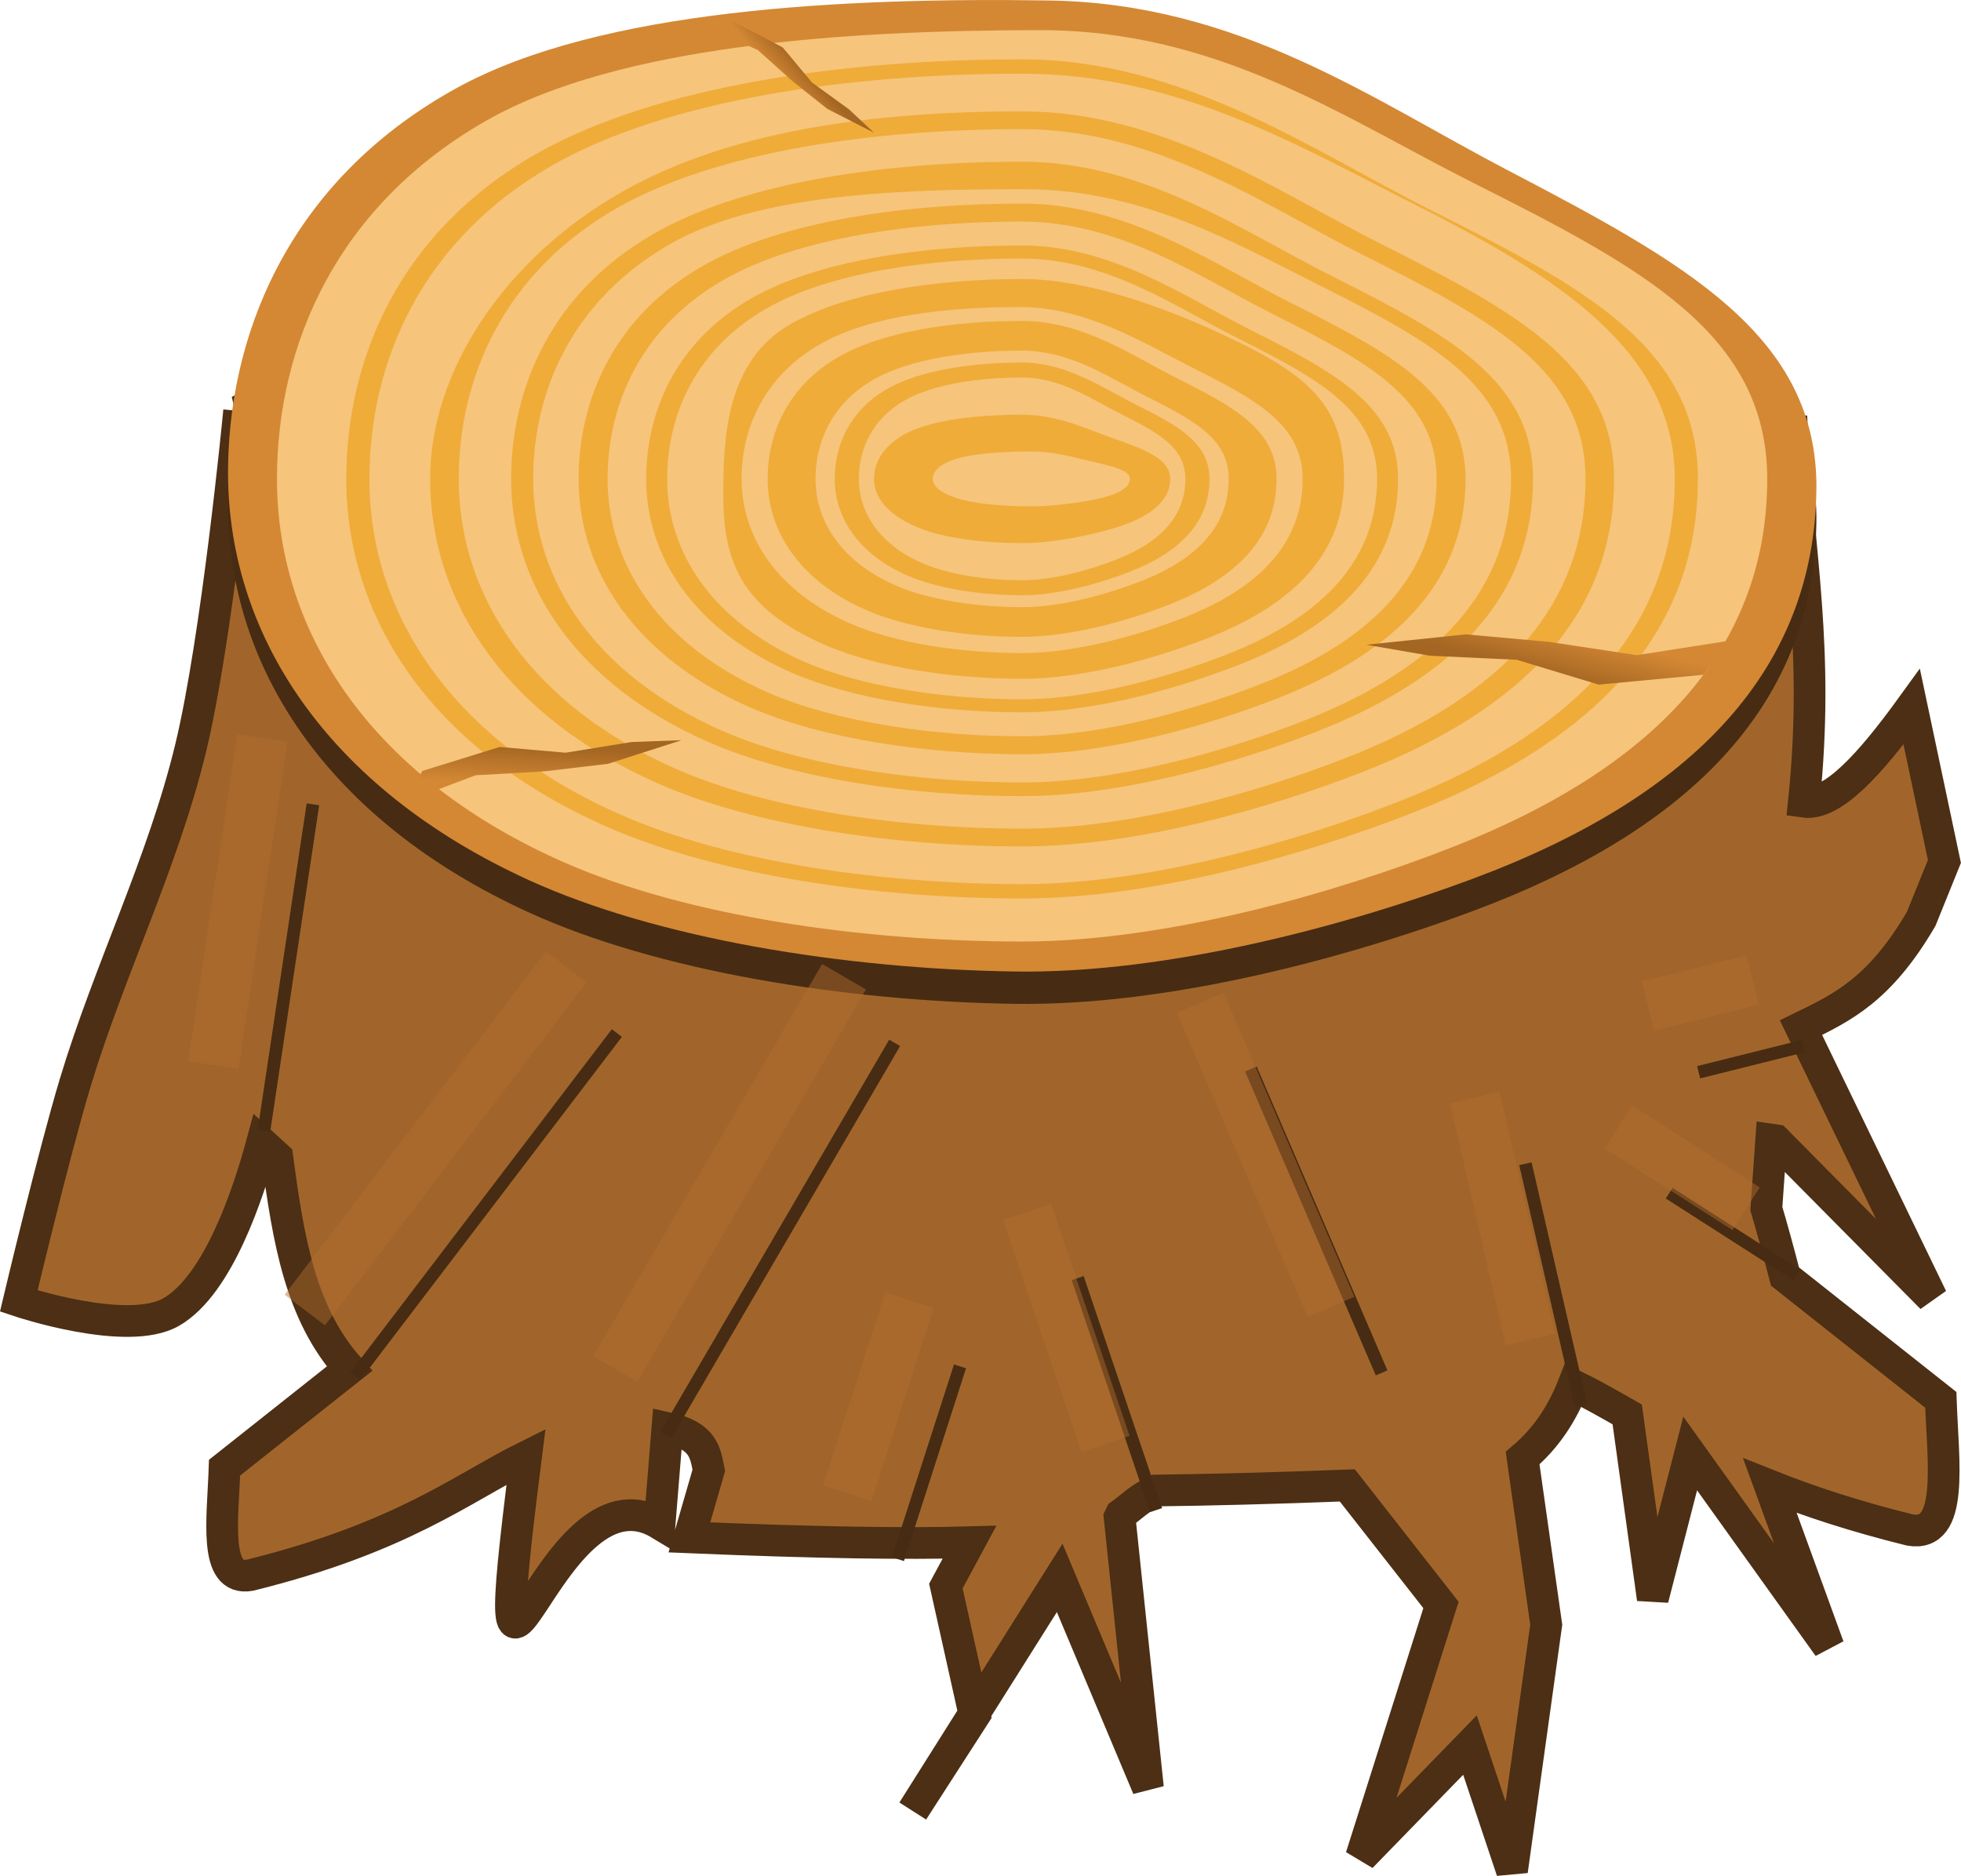 <?xml version="1.0" encoding="UTF-8" standalone="no"?>
<!-- Created with Inkscape (http://www.inkscape.org/) -->
<svg
    xmlns:inkscape="http://www.inkscape.org/namespaces/inkscape"
    xmlns:rdf="http://www.w3.org/1999/02/22-rdf-syntax-ns#"
    xmlns="http://www.w3.org/2000/svg"
    xmlns:sodipodi="http://sodipodi.sourceforge.net/DTD/sodipodi-0.dtd"
    xmlns:cc="http://creativecommons.org/ns#"
    xmlns:xlink="http://www.w3.org/1999/xlink"
    xmlns:dc="http://purl.org/dc/elements/1.1/"
    xmlns:svg="http://www.w3.org/2000/svg"
    xmlns:ns1="http://sozi.baierouge.fr"
    id="svg2"
    sodipodi:docname="treestump2.svg"
    viewBox="0 0 464.43 444.34"
    version="1.1"
    inkscape:version="0.48+devel r"
  >
  <defs
      id="defs4"
    >
    <linearGradient
        id="linearGradient4223-6-2"
        y2="413.73"
        gradientUnits="userSpaceOnUse"
        x2="459.05"
        y1="425.36"
        x1="455.9"
        inkscape:collect="always"
      >
      <stop
          id="stop4219-3-6"
          style="stop-color:#a46623"
          offset="0"
      />
      <stop
          id="stop4221-5-5"
          style="stop-color:#d48834"
          offset="1"
      />
    </linearGradient
    >
    <linearGradient
        id="linearGradient4240-7-8"
        y2="413.73"
        gradientUnits="userSpaceOnUse"
        y1="425.36"
        gradientTransform="matrix(-.755 .159 -.159 -.755 617.75 689)"
        x2="459.05"
        x1="455.9"
        inkscape:collect="always"
      >
      <stop
          id="stop4219-1-1-9"
          style="stop-color:#a46623"
          offset="0"
      />
      <stop
          id="stop4221-8-4-5"
          style="stop-color:#d48834"
          offset="1"
      />
    </linearGradient
    >
    <linearGradient
        id="linearGradient4274-0-5"
        y2="413.73"
        gradientUnits="userSpaceOnUse"
        y1="425.36"
        gradientTransform="matrix(-.44 -.288 .274 -.463 354.89 604.87)"
        x2="459.05"
        x1="455.9"
        inkscape:collect="always"
      >
      <stop
          id="stop4219-1-9-3-2"
          style="stop-color:#a46623"
          offset="0"
      />
      <stop
          id="stop4221-8-9-3-0"
          style="stop-color:#d48834"
          offset="1"
      />
    </linearGradient
    >
    <filter
        id="filter4760-6-1"
        style="color-interpolation-filters:sRGB"
        inkscape:collect="always"
      >
      <feGaussianBlur
          id="feGaussianBlur4762-8-5"
          stdDeviation="4.459"
          inkscape:collect="always"
      />
    </filter
    >
  </defs
  >
  <sodipodi:namedview
      id="base"
      fit-margin-left="0"
      inkscape:zoom="0.22839411"
      height="0px"
      borderopacity="1.0"
      inkscape:current-layer="layer1"
      inkscape:cx="339.02903"
      inkscape:cy="405.72233"
      width="0px"
      inkscape:window-maximized="1"
      showgrid="false"
      fit-margin-right="0"
      inkscape:document-units="px"
      bordercolor="#666666"
      inkscape:window-x="65"
      inkscape:window-y="24"
      fit-margin-bottom="0"
      inkscape:window-width="1855"
      inkscape:pageopacity="0.0"
      inkscape:pageshadow="2"
      pagecolor="#ffffff"
      inkscape:window-height="1056"
      fit-margin-top="0"
  />
  <g
      id="layer1"
      inkscape:label="Layer 1"
      inkscape:groupmode="layer"
      transform="translate(-90.519 -314.39)"
    >
    <g
        id="g5375"
      >
      <path
          id="path3853"
          d="m147.15 411.73c-0.181 1.877-5.225 53.951-11.465 79.804-6.578 27.253-19.328 52.656-27.408 79.502-5.113 16.987-13.311 51.519-13.311 51.519s25.664 8.631 36.121 2.602c11.106-6.404 18.272-28.106 21.479-39.993l3.63 3.328c2.601 19.519 5.447 37.133 17.092 50.097l-29.586 23.445c-0.41 12.134-2.684 27.009 6.02 25.472 36.116-8.942 50.16-20.522 65.374-28.074-11.074 87.245 4.76-0.311 31.643 15.912l1.845-22.719c8.726 1.881 8.974 6.033 9.802 10.044l-4.598 15.882c30.69 1.28 51.673 1.562 66.342 1.15l-5.597 10.376 6.716 30.191 20.238-32.127 20.904 49.734-6.716-64.104 0.303-0.635c2.511-1.811 4.312-3.806 8.289-5.687 12.551-0.148 27.614-0.524 45.347-1.21l22.175 28.316-18.907 59.687 25.775-26.501 9.953 29.798 8.107-58.295-5.597-39.479c5.721-4.834 9.436-10.698 12.01-17.274 4.237 2.075 8.374 4.426 12.766 6.928l6.05 43.684 8.864-34.427 32.763 45.771-13.886-38.147c9.116 3.641 19.913 7.218 33.156 10.497 10.535 1.861 7.818-16.139 7.321-30.827l-36.9-29.21c-1.52-5.863-3.09-11.613-4.417-16.064l1.15-16.366 1.059 0.151 36.968 37.331-30.978-64.013c9.723-4.731 18.584-8.86 28.467-25.744l5.506-13.613-7.745-36.635c-9.691 13.386-18.713 23.478-25.533 22.507 3.772-36.329-1.452-59.163-2.813-87.791l-41.778-0.605-1.18-4.175h-270.06v0.182l-12.161-0.182h-42.625zm174.1 308.54-14.551 23.082 14.642-22.719-0.091-0.363z"
          style="stroke:#4c2f14;stroke-width:7.508;fill:#a1652b"
          inkscape:connector-curvature="0"
      />
      <g
          id="g4469-3-2"
          transform="translate(7.507 50.717)"
        >
        <path
            id="path3950-7-0-3-4"
            sodipodi:nodetypes="sssssssss"
            style="color:#000000;fill:#472c13"
            inkscape:connector-curvature="0"
            d="m513.19 387.57c-0.644 41.713-28.172 72.106-81.472 91.946-29.117 10.838-71.716 22.505-108.41 21.938-40.368-0.624-84.665-7.758-115.1-21.673-47.875-21.891-71.789-58.588-71.18-98.022 0.527-34.087 16.419-68.873 54.259-89.644 33.762-18.533 91.259-21.425 140.24-20.668 44.844 0.693 76.347 23.367 108.42 40.133 42.213 22.069 73.815 39.335 73.248 75.99z"
        />
        <path
            id="path3950-7-00-0"
            sodipodi:nodetypes="sssssssss"
            style="color:#000000;fill:#d48834"
            inkscape:connector-curvature="0"
            d="m513.19 379.91c-0.644 41.713-28.172 72.106-81.472 91.946-29.117 10.838-71.716 22.505-108.41 21.938-40.368-0.624-84.665-7.758-115.1-21.673-47.875-21.891-71.789-58.588-71.18-98.022 0.527-34.087 16.419-68.873 54.259-89.644 33.762-18.533 91.259-21.425 140.24-20.668 44.844 0.693 76.347 23.367 108.42 40.133 42.213 22.069 73.815 39.335 73.248 75.99z"
        />
        <path
            id="path3950-0-7"
            sodipodi:nodetypes="sssssssss"
            style="color:#000000;fill:#f6c47b"
            inkscape:connector-curvature="0"
            d="m501.55 377.11c0 39.139-25.382 68.047-75.092 87.431-27.156 10.589-66.947 22.15-101.38 22.15-37.876 0-79.533-6.05-108.28-18.662-45.226-19.841-68.191-53.918-68.191-90.918 0-31.983 14.404-64.844 49.598-84.877 31.402-17.874 85.296-21.42 131.25-21.42 42.076 0 71.956 20.813 102.28 36.076 39.918 20.09 69.812 35.829 69.812 70.221z"
        />
        <path
            id="path3950-4-5-2"
            sodipodi:nodetypes="sssssssss"
            style="color:#000000;fill:#efac39"
            inkscape:connector-curvature="0"
            d="m485.13 377.11c0 35.497-23.021 61.716-68.105 79.296-24.629 9.604-60.718 20.089-91.947 20.089-34.352 0-72.133-5.487-98.206-16.926-41.018-17.995-61.846-48.901-61.846-82.459 0-29.007 13.064-58.811 44.984-76.98 28.48-16.211 73.389-22.405 115.07-22.405 38.161 0 69.232 21.855 96.736 35.697 36.204 18.221 63.317 32.495 63.317 63.688z"
        />
        <path
            id="path3950-6-67-8"
            sodipodi:nodetypes="sssssssss"
            style="color:#000000;fill:#f6c47b"
            inkscape:connector-curvature="0"
            d="m479.66 377.11c0 34.283-22.233 59.606-65.777 76.585-23.787 9.275-58.642 19.402-88.803 19.402-33.177 0-69.666-5.3-94.848-16.347-39.616-17.38-59.732-47.229-59.732-79.64 0-28.015 12.617-56.8 43.445-74.347 27.506-15.657 70.879-21.639 111.13-21.639 36.856 0 65.77 17.277 92.333 30.646 34.966 17.598 62.246 35.215 62.246 65.341z"
        />
        <path
            id="path3950-4-9-4-8"
            sodipodi:nodetypes="sssssssss"
            style="color:#000000;fill:#efac39"
            inkscape:connector-curvature="0"
            d="m465.28 377.11c0 31.094-20.165 54.06-59.657 69.459-21.574 8.412-53.186 17.597-80.541 17.597-30.091 0-63.185-4.806-86.023-14.826-35.93-15.763-54.174-42.835-54.174-72.23 0-25.409 17.463-52.062 45.424-67.977 24.947-14.2 58.264-19.079 94.774-19.079 33.427 0 60.644 19.144 84.735 31.269 31.713 15.961 55.462 28.464 55.462 55.787z"
        />
        <path
            id="path3950-6-6-0-7"
            sodipodi:nodetypes="sssssssss"
            style="color:#000000;fill:#f6c47b"
            inkscape:connector-curvature="0"
            d="m458.51 377.11c0 29.592-19.191 51.449-56.775 66.104-20.532 8.006-50.617 16.747-76.651 16.747-28.637 0-60.133-4.574-81.869-14.11-34.195-15.002-51.558-40.766-51.558-68.741 0-24.182 10.89-49.027 37.5-64.173 23.742-13.514 61.18-18.678 95.926-18.678 31.813 0 57.715 18.219 80.643 29.759 30.181 15.19 52.783 27.089 52.783 53.093z"
        />
        <path
            id="path3950-4-9-2-2-0"
            sodipodi:nodetypes="sssssssss"
            style="color:#000000;fill:#efac39"
            inkscape:connector-curvature="0"
            d="m446.09 377.11c0 26.839-17.405 46.662-51.493 59.954-18.622 7.261-45.908 15.189-69.519 15.189-25.973 0-54.538-4.149-74.252-12.797-31.013-13.606-46.761-36.973-46.761-62.346 0-21.932 9.877-44.466 34.011-58.203 21.533-12.257 55.488-16.94 87.001-16.94 28.853 0 52.345 16.524 73.14 26.99 27.373 13.777 47.872 24.569 47.872 48.153z"
        />
        <path
            id="path3950-6-6-3-8-0"
            sodipodi:nodetypes="sssssssss"
            style="color:#000000;fill:#f6c47b"
            inkscape:connector-curvature="0"
            d="m440.88 377.11c0 25.682-16.656 44.652-49.275 57.371-17.819 6.948-43.93 14.534-66.524 14.534-24.854 0-52.188-3.97-71.053-12.246-29.677-13.02-44.746-35.38-44.746-59.66 0-20.987 9.452-42.55 32.546-55.695 20.606-11.729 53.644-12.927 83.8-12.927 27.61 0 49.543 12.528 69.441 22.543 26.194 13.183 45.81 23.51 45.81 46.078z"
        />
        <path
            id="path3950-4-9-2-6-7-3"
            sodipodi:nodetypes="sssssssss"
            style="color:#000000;fill:#efac39"
            inkscape:connector-curvature="0"
            d="m430.1 377.11c0 23.293-15.106 40.498-44.69 52.033-16.161 6.302-39.843 13.182-60.335 13.182-22.541 0-47.333-3.601-64.442-11.107-26.916-11.808-40.583-32.089-40.583-54.109 0-19.034 8.572-38.591 29.518-50.513 18.688-10.637 48.157-14.702 75.507-14.702 25.041 0 45.429 14.341 63.477 23.424 23.757 11.956 41.548 21.323 41.548 41.791z"
        />
        <path
            id="path3950-6-6-3-6-4-1"
            sodipodi:nodetypes="sssssssss"
            style="color:#000000;fill:#f6c47b"
            inkscape:connector-curvature="0"
            d="m423.25 377.11c0 21.773-14.12 37.855-41.774 48.638-15.107 5.891-37.243 12.322-56.397 12.322-21.07 0-44.244-3.366-60.236-10.382-25.159-11.038-37.935-29.994-37.935-50.578 0-17.792 8.013-36.073 27.591-47.217 17.469-9.943 45.014-13.743 70.579-13.743 23.407 0 42.465 13.405 59.335 21.896 22.206 11.176 38.836 19.931 38.836 39.064z"
        />
        <path
            id="path3950-4-9-2-6-1-04-9"
            sodipodi:nodetypes="sssssssss"
            style="color:#000000;fill:#efac39"
            inkscape:connector-curvature="0"
            d="m414.12 377.11c0 19.747-12.806 34.333-37.887 44.112-13.701 5.343-33.778 11.175-51.15 11.175-19.11 0-40.127-3.053-54.632-9.416-22.818-10.011-34.405-27.204-34.405-45.872 0-16.137 7.267-32.716 25.024-42.824 15.844-9.018 40.826-12.464 64.013-12.464 21.229 0 38.514 12.158 53.814 19.858 20.14 10.136 35.223 18.077 35.223 35.429z"
        />
        <path
            id="path3950-6-6-3-6-1-3-9"
            sodipodi:nodetypes="sssssssss"
            style="color:#000000;fill:#f6c47b"
            inkscape:connector-curvature="0"
            d="m409.15 377.11c0 18.645-12.092 32.417-35.773 41.651-12.937 5.044-31.893 10.552-48.296 10.552-18.044 0-37.888-2.882-51.583-8.89-21.545-9.452-32.485-25.686-32.485-43.312 0-15.236 6.862-30.891 23.628-40.434 14.959-8.515 38.548-11.769 60.441-11.769 20.044 0 36.365 11.48 50.811 18.75 19.016 9.571 33.258 17.068 33.258 33.452z"
        />
        <path
            id="path3950-4-9-2-6-1-2-6-3"
            sodipodi:nodetypes="sssssssss"
            style="color:#000000;fill:#efac39"
            inkscape:connector-curvature="0"
            d="m401.33 377.11c0 16.91-10.967 29.401-32.445 37.776-11.733 4.575-28.925 9.57-43.802 9.57-16.365 0-34.363-2.614-46.784-8.063-19.541-8.573-23.99-19.465-23.99-35.451 0-13.819 0.75-31.848 15.957-40.503 13.568-7.723 34.961-10.674 54.817-10.674 18.18 0 40.096 9.317 53.199 15.911 17.247 8.68 23.048 16.575 23.048 31.435z"
        />
        <path
            id="path3950-6-6-3-6-2-1-3"
            sodipodi:nodetypes="sssssssss"
            style="color:#000000;fill:#f6c47b"
            inkscape:connector-curvature="0"
            d="m391.52 377.11c0 14.736-9.556 25.62-28.272 32.917-10.224 3.987-25.205 8.339-38.169 8.339-14.26 0-29.944-2.278-40.767-7.026-17.028-7.47-25.674-20.3-25.674-34.23 0-12.042 5.423-24.414 18.674-31.956 11.823-6.729 29.918-8.754 47.22-8.754 15.842 0 29.287 8.525 40.704 14.271 15.029 7.564 26.284 13.489 26.284 26.438z"
        />
        <path
            id="path3950-4-9-2-6-1-0-2-7"
            sodipodi:nodetypes="sssssssss"
            style="color:#000000;fill:#efac39"
            inkscape:connector-curvature="0"
            d="m385.34 377.11c0 13.365-8.667 23.236-25.641 29.855-9.273 3.616-22.86 7.563-34.618 7.563-12.933 0-27.158-2.066-36.974-6.372-15.443-6.775-23.285-18.411-23.285-31.046 0-10.921 4.918-22.142 16.936-28.983 10.723-6.103 27.631-8.435 43.323-8.435 14.368 0 26.066 8.228 36.421 13.44 13.631 6.86 23.839 12.234 23.839 23.978z"
        />
        <path
            id="path3950-4-9-2-6-1-8-7-9"
            sodipodi:nodetypes="sssssssss"
            style="color:#000000;fill:#efac39"
            inkscape:connector-curvature="0"
            d="m376.9 377.11c0 11.493-7.453 19.982-22.051 25.674-7.974 3.109-19.659 6.504-29.77 6.504-11.122 0-23.355-1.777-31.796-5.48-13.281-5.826-20.024-15.833-20.024-26.698 0-9.392 4.23-19.041 14.564-24.924 9.221-5.249 23.761-7.254 37.256-7.254 12.356 0 22.416 7.076 31.32 11.558 11.722 5.899 20.5 10.521 20.5 20.62z"
        />
        <path
            id="path3950-6-6-3-6-1-6-2-0"
            sodipodi:nodetypes="sssssssss"
            style="color:#000000;fill:#f6c47b"
            inkscape:connector-curvature="0"
            d="m374.01 377.11c0 10.852-7.037 18.867-20.82 24.241-7.529 2.936-18.562 6.141-28.109 6.141-10.502 0-22.051-1.677-30.022-5.174-12.54-5.501-18.907-14.949-18.907-25.208 0-8.868 3.994-17.979 13.752-23.533 8.707-4.956 22.435-6.849 35.177-6.849 11.666 0 21.165 6.681 29.573 10.913 11.068 5.57 19.356 9.934 19.356 19.47z"
        />
        <path
            id="path3950-4-9-2-6-1-2-4-8-7"
            sodipodi:nodetypes="sssssssss"
            style="color:#000000;fill:#efac39"
            inkscape:connector-curvature="0"
            d="m369.46 377.11c0 9.842-6.383 17.112-18.883 21.986-6.829 2.663-16.835 5.57-25.494 5.57-9.525 0-20-1.521-27.229-4.693-11.373-4.989-17.148-13.559-17.148-22.863 0-8.043 3.622-16.306 12.472-21.344 7.896-4.495 20.348-6.212 31.904-6.212 10.581 0 19.196 6.06 26.821 9.898 10.038 5.052 17.555 9.01 17.555 17.658z"
        />
        <path
            id="path3950-6-6-3-6-2-9-9-4"
            sodipodi:nodetypes="sssssssss"
            style="color:#000000;fill:#f6c47b"
            inkscape:connector-curvature="0"
            d="m363.75 377.11c0 8.576-5.562 14.911-16.455 19.158-5.95 2.32-14.67 4.854-22.215 4.854-8.3 0-17.428-1.326-23.727-4.089-9.91-4.348-14.942-11.815-14.942-19.923 0-7.008 3.156-14.209 10.868-18.599 6.881-3.917 17.731-5.413 27.801-5.413 9.22 0 16.727 5.28 23.372 8.625 8.747 4.402 15.298 7.851 15.298 15.387z"
        />
        <path
            id="path3950-4-9-2-6-1-0-7-5-0"
            sodipodi:nodetypes="sssssssss"
            style="color:#000000;fill:#efac39"
            inkscape:connector-curvature="0"
            d="m360.15 377.11c0 5.433-5.044 9.445-14.924 12.136-5.397 1.47-13.305 3.075-20.148 3.075-7.527 0-15.806-0.84-21.52-2.59-8.988-2.754-13.552-7.484-13.552-12.62 0-4.439 2.863-9.001 9.857-11.781 6.241-2.481 16.081-3.429 25.215-3.429 8.362 0 15.171 3.345 21.197 5.463 7.933 2.789 13.874 4.973 13.874 9.747z"
        />
        <path
            id="path3950-6-6-3-6-2-9-8-2-2"
            sodipodi:nodetypes="sssssssss"
            style="color:#000000;fill:#f6c47b"
            inkscape:connector-curvature="0"
            d="m350.61 377.11c0 2.321-3.358 4.035-9.934 5.185-3.592 0.628-8.856 1.313-13.411 1.313-5.011 0-10.521-0.359-14.324-1.107-5.983-1.177-9.021-3.197-9.021-5.392 0-1.897 1.905-3.845 6.561-5.033 4.154-1.06 10.704-1.465 16.784-1.465 5.566 0 10.098 1.429 14.11 2.334 5.281 1.191 9.235 2.125 9.235 4.164z"
        />
        <path
            id="path4201-4-2"
            style="fill:url(#linearGradient4223-6-2)"
            inkscape:connector-curvature="0"
            d="m486.41 423.51-24.765 2.326-19.429-5.883-20.524-0.958-15.051-2.6 23.534-2.463 19.703 1.779 20.797 3.147 21.892-3.421"
        />
        <path
            id="path4201-0-3-2"
            style="fill:url(#linearGradient4240-7-8)"
            d="m183 446.3 18.341-5.691 15.613 1.359 15.658-2.537 11.784-0.427-17.389 5.599-15.168 1.786-16.212 0.926-15.996 6.062"
            inkscape:transform-center-x="-168.43442"
            inkscape:transform-center-y="198.83198"
            inkscape:connector-curvature="0"
        />
        <path
            id="path4201-0-7-0-4"
            style="fill:url(#linearGradient4274-0-5)"
            d="m256.84 268.85 11.541 6.058 6.941 8.318 8.774 6.355 5.914 5.538-11.037-5.64-8.187-6.498-8.294-7.447-10.576-4.724"
            inkscape:transform-center-x="-15.387126"
            inkscape:transform-center-y="7.6067172"
            inkscape:connector-curvature="0"
        />
      </g
      >
      <g
          id="g5334"
          transform="translate(799.06 -91.946)"
        >
        <g
            id="g4540-72-2"
            style="stroke:#472c13"
            transform="translate(-791.55 140.47)"
          >
          <path
              id="path4498-5-5"
              d="m157.12 456.38-11.61 77.4"
              style="stroke:#472c13;stroke-width:3;fill:none"
              inkscape:connector-curvature="0"
          />
          <path
              id="path4500-0-1"
              d="m229.1 510.56-61.92 81.27"
              style="stroke:#472c13;stroke-width:3;fill:none"
              inkscape:connector-curvature="0"
          />
          <path
              id="path4508-2-5"
              d="m294.89 512.89-54.18 92.88"
              style="stroke:#472c13;stroke-width:3;fill:none"
              inkscape:connector-curvature="0"
          />
          <path
              id="path4510-73-4"
              d="m379.26 519.08 30.96 71.982"
              style="stroke:#472c13;stroke-width:3;fill:none"
              inkscape:connector-curvature="0"
          />
          <path
              id="path4516-9-5"
              d="m338.24 568.61 18.576 54.954"
              style="stroke:#472c13;stroke-width:3;fill:none"
              inkscape:connector-curvature="0"
          />
          <path
              id="path4522-3-9"
              d="m310.37 589.51-14.7 45.67"
              style="stroke:#472c13;stroke-width:3;fill:none"
              inkscape:connector-curvature="0"
          />
          <path
              id="path4528-0-7"
              d="m444.28 541.52 13.158 57.276"
              style="stroke:#472c13;stroke-width:3;fill:none"
              inkscape:connector-curvature="0"
          />
          <path
              id="path4536-3-3"
              d="m485.3 519.85 24.76-6.19"
              style="stroke:#472c13;stroke-width:3;fill:none"
              inkscape:connector-curvature="0"
          />
          <path
              id="path4538-5-4"
              d="m478.33 548.49 30.186 19.35"
              style="stroke:#472c13;stroke-width:3;fill:none"
              inkscape:connector-curvature="0"
          />
        </g
        >
        <g
            id="g4540-7-2-5"
            style="opacity:.468;filter:url(#filter4760-6-1);stroke:#b26e30;stroke-width:12"
            transform="translate(-803.53 124.81)"
          >
          <path
              id="path4498-4-3-3"
              d="m157.12 456.38-11.61 77.4"
              style="stroke:#b26e30;stroke-width:12;fill:none"
              inkscape:connector-curvature="0"
          />
          <path
              id="path4500-4-5-1"
              d="m229.1 510.56-61.92 81.27"
              style="stroke:#b26e30;stroke-width:12;fill:none"
              inkscape:connector-curvature="0"
          />
          <path
              id="path4508-4-8-6"
              d="m294.89 512.89-54.18 92.88"
              style="stroke:#b26e30;stroke-width:12;fill:none"
              inkscape:connector-curvature="0"
          />
          <path
              id="path4510-7-6-4"
              d="m379.26 519.08 30.96 71.982"
              style="stroke:#b26e30;stroke-width:12;fill:none"
              inkscape:connector-curvature="0"
          />
          <path
              id="path4516-4-9-4"
              d="m338.24 568.61 18.576 54.954"
              style="stroke:#b26e30;stroke-width:12;fill:none"
              inkscape:connector-curvature="0"
          />
          <path
              id="path4522-5-3-9"
              d="m310.37 589.51-14.7 45.67"
              style="stroke:#b26e30;stroke-width:12;fill:none"
              inkscape:connector-curvature="0"
          />
          <path
              id="path4528-4-2-5"
              d="m444.28 541.52 13.158 57.276"
              style="stroke:#b26e30;stroke-width:12;fill:none"
              inkscape:connector-curvature="0"
          />
          <path
              id="path4536-5-2-5"
              d="m485.3 519.85 24.76-6.19"
              style="stroke:#b26e30;stroke-width:12;fill:none"
              inkscape:connector-curvature="0"
          />
          <path
              id="path4538-2-5-3"
              d="m478.33 548.49 30.186 19.35"
              style="stroke:#b26e30;stroke-width:12;fill:none"
              inkscape:connector-curvature="0"
          />
        </g
        >
      </g
      >
    </g
    >
  </g
  >
</svg
>
